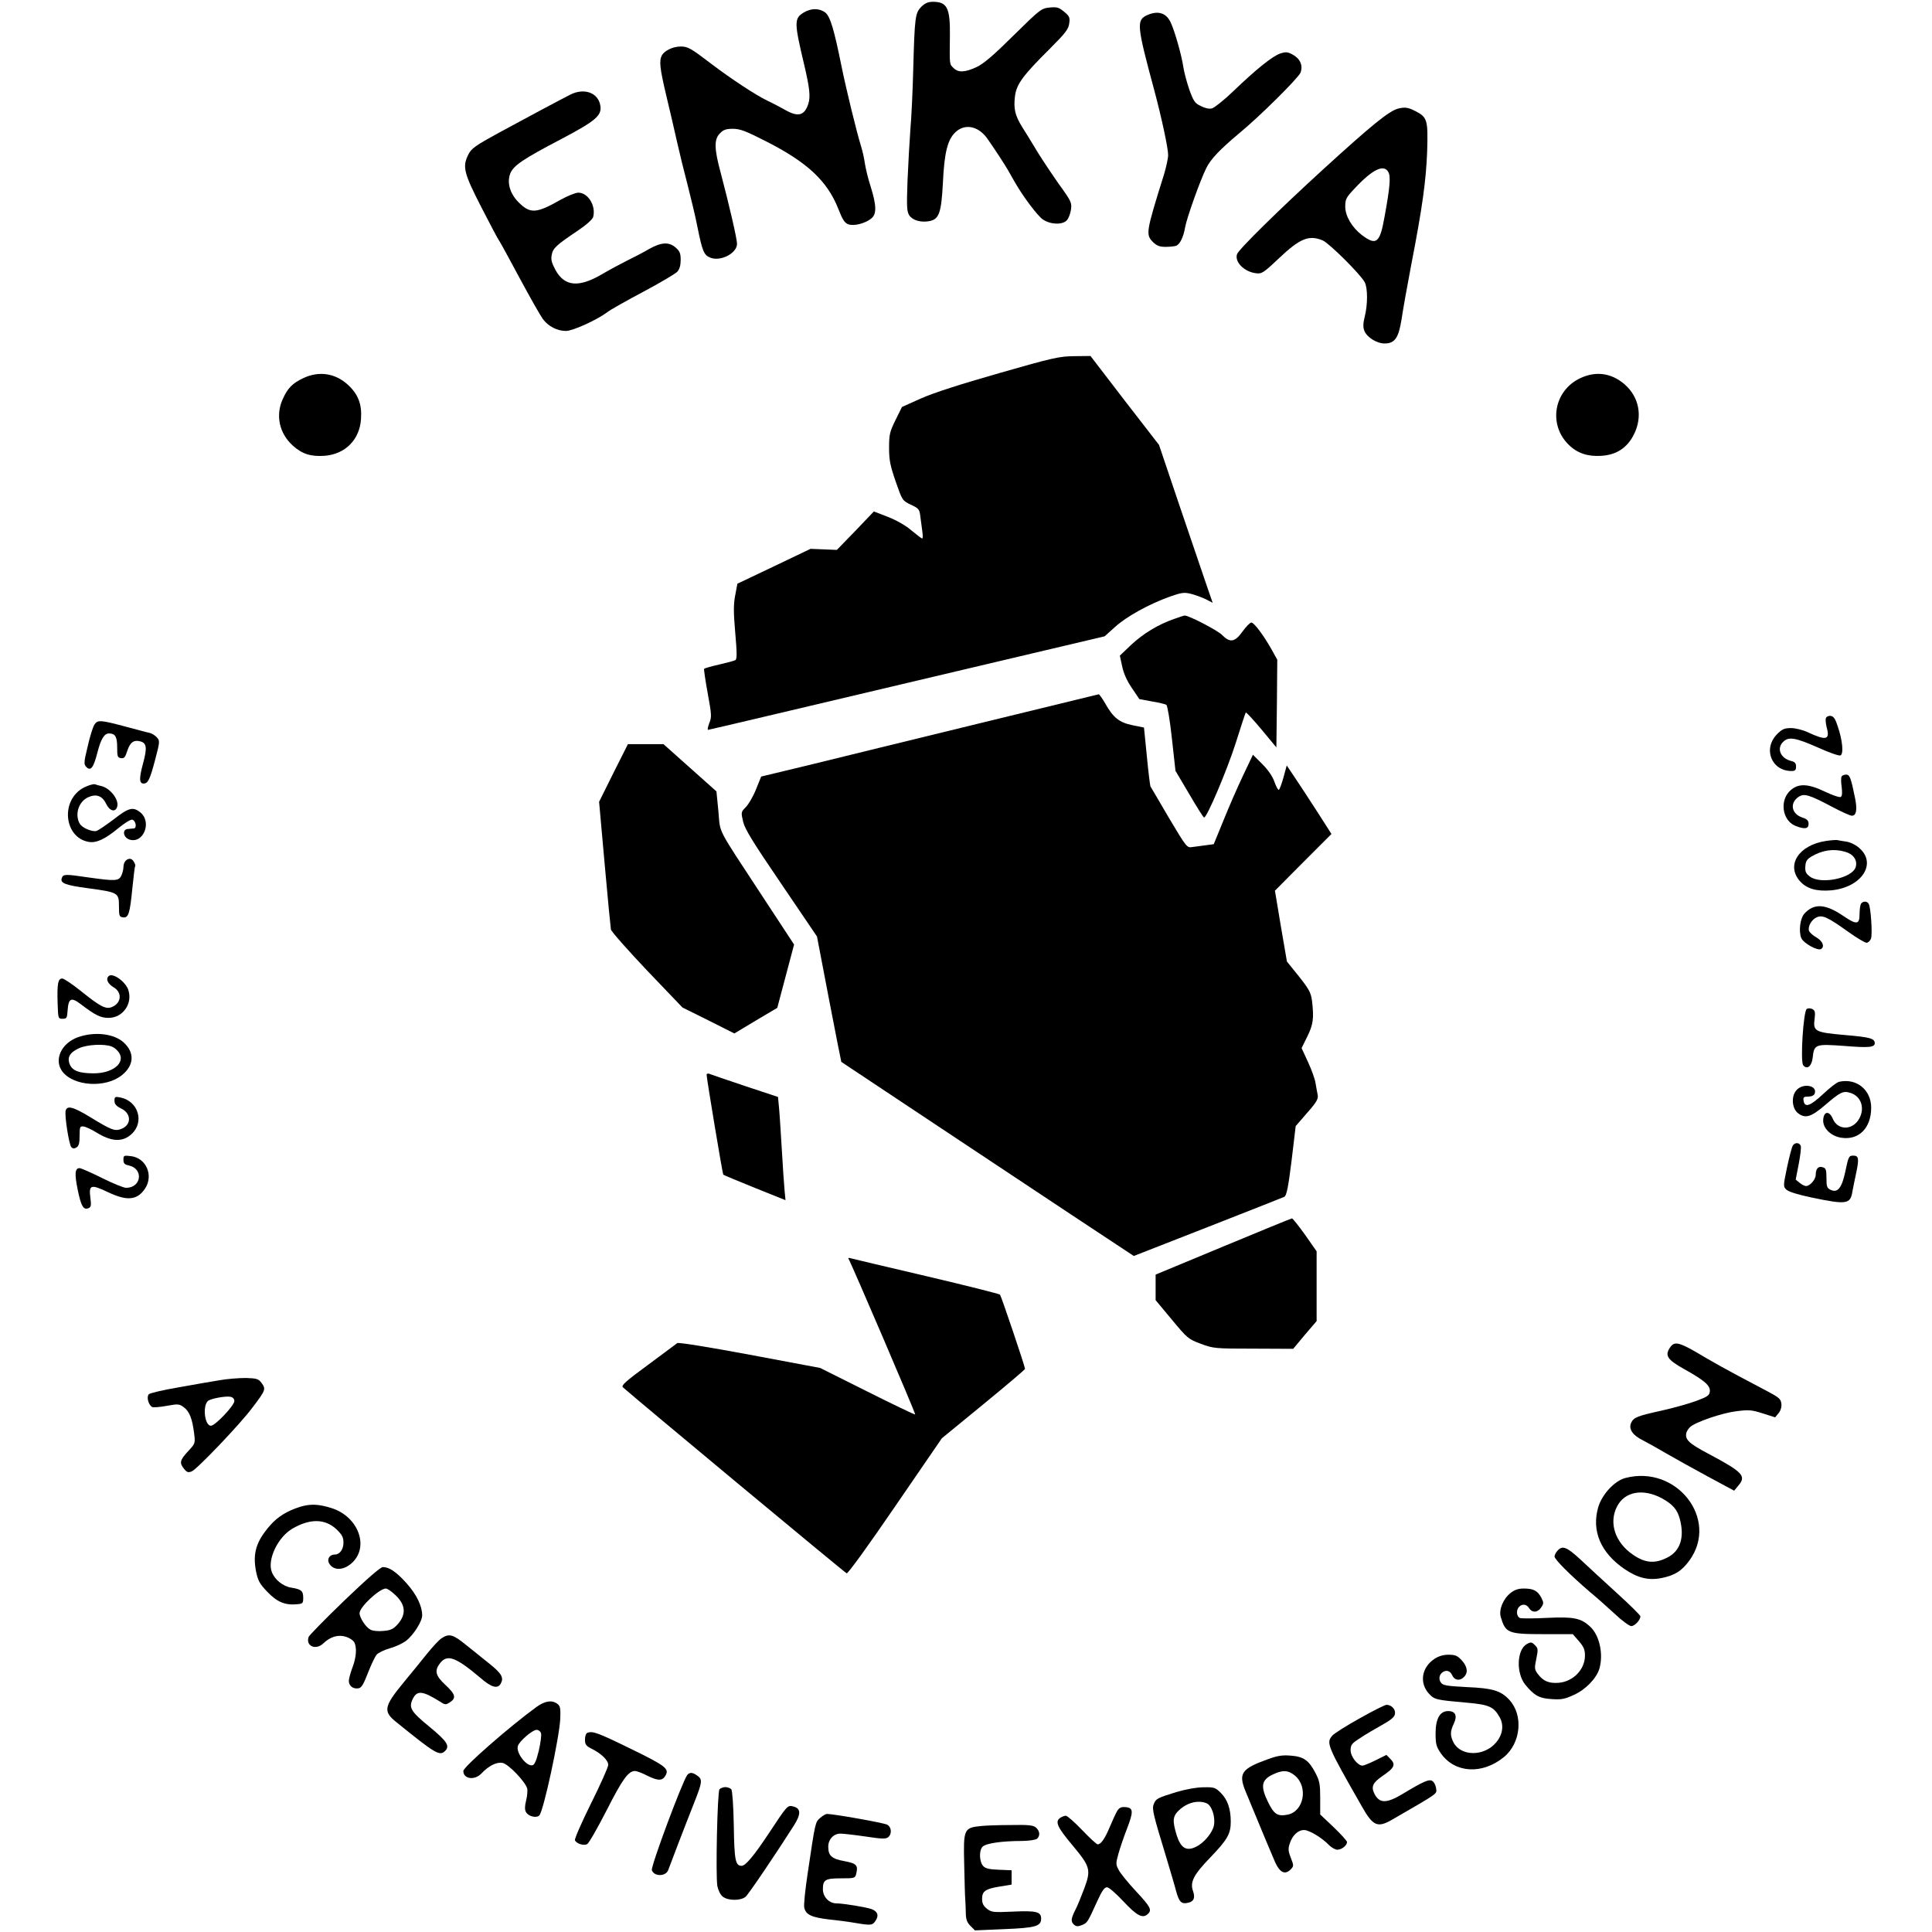 <?xml version="1.0" standalone="no"?>
<!DOCTYPE svg PUBLIC "-//W3C//DTD SVG 20010904//EN"
 "http://www.w3.org/TR/2001/REC-SVG-20010904/DTD/svg10.dtd">
<svg version="1.0" xmlns="http://www.w3.org/2000/svg"
 width="1080pt" height="1080pt" viewBox="0 0 1080 1080"
 preserveAspectRatio="xMidYMid meet">
<g transform="translate(0,1080) scale(0.1,-0.1)"
fill="#000000" stroke="none">
<path d="M5150 10762 c-34 -35 -37 -56 -45 -352 -3 -118 -10 -269 -16 -335 -5
-66 -12 -195 -16 -287 -5 -144 -4 -170 10 -192 19 -28 64 -41 113 -32 54 11
66 46 75 216 8 168 26 240 71 282 52 48 126 34 176 -35 42 -60 96 -142 119
-182 12 -22 29 -51 37 -65 45 -79 127 -188 156 -207 43 -29 110 -31 134 -4 10
11 20 38 23 60 5 37 1 47 -65 138 -38 54 -93 136 -122 183 -28 47 -67 110 -86
140 -40 65 -49 102 -40 174 9 66 44 114 195 264 87 87 104 109 108 141 5 33 1
41 -28 65 -29 24 -39 28 -81 24 -47 -5 -53 -9 -202 -156 -113 -112 -167 -158
-207 -177 -65 -30 -102 -32 -129 -5 -23 23 -22 16 -20 177 2 158 -15 192 -93
193 -29 0 -45 -7 -67 -28z"/>
<path d="M4493 10730 c-54 -33 -54 -54 2 -290 31 -131 36 -180 24 -219 -21
-67 -57 -77 -129 -36 -25 14 -70 38 -100 52 -65 31 -203 122 -315 207 -114 87
-130 96 -170 96 -43 0 -90 -23 -105 -49 -16 -31 -12 -71 24 -223 19 -79 46
-195 60 -258 14 -63 41 -173 60 -245 18 -71 44 -177 55 -235 27 -134 36 -156
71 -170 57 -24 150 24 150 77 0 28 -44 218 -91 396 -37 136 -38 189 -4 222 19
20 34 25 72 25 40 0 72 -12 191 -73 227 -116 337 -220 398 -374 24 -62 36 -80
57 -87 31 -11 94 5 128 33 30 24 29 73 -4 178 -14 43 -28 101 -32 128 -4 28
-13 70 -21 95 -25 80 -84 322 -110 450 -42 208 -63 278 -91 300 -33 25 -79 25
-120 0z"/>
<path d="M6414 10716 c-63 -28 -60 -56 41 -430 39 -147 75 -314 75 -353 0 -18
-11 -68 -24 -111 -101 -323 -102 -333 -60 -376 21 -20 37 -26 70 -26 23 0 50
3 59 6 21 9 41 49 50 104 9 51 84 262 118 330 24 50 78 106 182 193 118 97
333 311 345 341 15 40 -2 78 -44 101 -28 15 -38 16 -69 6 -44 -15 -135 -88
-264 -212 -51 -49 -104 -91 -118 -95 -15 -4 -39 1 -62 13 -34 16 -41 27 -65
93 -14 41 -29 98 -33 125 -9 63 -48 202 -71 250 -25 53 -70 67 -130 41z"/>
<path d="M3190 10272 c-63 -32 -252 -133 -403 -215 -128 -70 -152 -87 -168
-119 -35 -69 -28 -102 71 -295 50 -97 94 -181 100 -188 5 -6 56 -100 114 -208
58 -108 117 -212 131 -231 31 -41 80 -66 129 -66 38 0 174 62 231 105 16 13
107 64 201 114 94 50 180 101 190 112 13 14 19 36 19 66 0 37 -5 49 -28 69
-38 33 -80 30 -147 -7 -30 -18 -86 -47 -125 -66 -38 -19 -101 -53 -140 -76
-130 -76 -209 -69 -260 24 -21 39 -26 58 -21 84 7 38 27 56 145 135 50 34 84
64 87 78 16 62 -29 135 -83 135 -16 0 -60 -18 -100 -40 -135 -77 -169 -79
-234 -14 -48 48 -66 109 -47 160 17 45 70 81 288 195 189 100 225 130 216 185
-11 72 -89 101 -166 63z"/>
<path d="M7816 10193 c-51 -13 -147 -91 -422 -342 -245 -224 -471 -446 -479
-472 -14 -43 39 -97 103 -106 35 -5 42 -1 129 81 120 114 170 134 247 102 36
-15 212 -190 235 -234 17 -33 17 -124 0 -192 -9 -34 -10 -59 -3 -77 13 -37 69
-73 114 -73 57 0 78 30 95 136 7 49 31 184 53 299 64 329 84 478 90 642 5 174
1 188 -68 223 -39 20 -57 22 -94 13z m-55 -355 c14 -25 9 -85 -21 -248 -26
-149 -46 -165 -127 -104 -55 42 -93 106 -93 159 0 42 5 51 53 102 100 107 163
137 188 91z"/>
<path d="M5585 8714 c-217 -62 -366 -110 -436 -141 l-107 -48 -36 -73 c-32
-65 -36 -80 -36 -155 0 -69 6 -99 37 -189 37 -106 37 -106 84 -129 45 -21 49
-25 54 -68 3 -25 8 -63 11 -83 3 -21 3 -38 -1 -38 -4 0 -30 20 -59 44 -32 28
-83 57 -131 76 l-80 31 -103 -108 -104 -107 -73 3 -74 3 -205 -98 -204 -97
-12 -64 c-10 -51 -10 -95 0 -210 10 -113 10 -147 1 -153 -7 -4 -48 -15 -92
-25 -44 -10 -82 -21 -83 -24 -2 -3 7 -64 20 -136 22 -120 23 -133 9 -167 -8
-21 -11 -38 -7 -38 4 0 504 118 1112 262 l1105 261 59 53 c64 58 189 127 306
169 66 23 80 25 119 15 24 -6 61 -20 82 -30 l38 -20 -39 113 c-21 61 -88 260
-150 441 l-111 329 -192 248 -191 249 -90 -1 c-84 -1 -118 -8 -421 -95z"/>
<path d="M1695 8686 c-60 -28 -87 -56 -114 -116 -42 -91 -20 -193 56 -261 52
-47 100 -62 176 -57 116 8 198 90 205 206 6 82 -16 138 -72 190 -71 66 -163
80 -251 38z"/>
<path d="M8834 8686 c-148 -69 -181 -260 -64 -373 48 -47 106 -66 182 -61 84
5 145 45 182 120 50 100 29 210 -54 281 -73 62 -159 74 -246 33z"/>
<path d="M6563 7340 c-91 -32 -172 -82 -239 -144 l-64 -61 13 -60 c8 -39 27
-82 55 -122 l41 -61 70 -13 c38 -6 75 -15 81 -19 6 -4 20 -86 31 -188 l20
-181 77 -130 c42 -72 79 -131 83 -131 16 0 128 264 176 414 29 93 55 171 57
173 2 3 42 -40 88 -95 l83 -100 3 245 2 245 -31 56 c-46 82 -99 152 -114 152
-7 0 -29 -22 -49 -50 -43 -60 -70 -65 -115 -19 -26 26 -188 110 -209 108 -4 0
-31 -9 -59 -19z"/>
<path d="M5465 6754 c-368 -90 -791 -193 -940 -230 l-270 -65 -29 -72 c-16
-40 -42 -84 -57 -99 -27 -27 -27 -29 -15 -81 10 -42 53 -112 213 -347 l200
-295 67 -350 c37 -192 68 -350 69 -351 12 -8 1015 -675 1284 -853 l351 -232
414 162 c227 89 420 165 428 169 12 7 22 55 40 202 l23 193 64 74 c53 60 63
78 59 100 -3 14 -8 44 -12 66 -3 22 -22 75 -42 118 l-36 78 32 65 c33 67 38
101 26 201 -6 44 -16 63 -73 135 l-67 83 -34 198 -33 198 158 159 158 158 -76
119 c-42 65 -98 151 -125 191 l-49 73 -18 -66 c-10 -36 -22 -68 -26 -70 -4 -3
-15 17 -25 45 -11 32 -36 67 -69 100 l-51 51 -56 -118 c-31 -65 -80 -178 -109
-250 l-54 -132 -45 -6 c-25 -3 -59 -8 -75 -10 -30 -5 -32 -2 -130 162 -54 93
-101 172 -104 177 -2 6 -12 82 -20 169 l-16 160 -64 13 c-74 15 -108 42 -153
122 -16 28 -33 51 -36 51 -4 -1 -308 -75 -677 -165z"/>
<path d="M10207 6786 c-3 -8 -1 -31 4 -51 20 -71 -1 -77 -106 -28 -28 13 -69
23 -93 23 -37 0 -50 -6 -77 -33 -82 -82 -33 -207 80 -207 20 0 25 5 25 25 0
19 -7 26 -27 31 -61 15 -84 72 -43 109 30 28 68 21 191 -33 61 -28 118 -48
127 -45 19 8 12 84 -15 163 -13 41 -23 56 -39 58 -12 2 -24 -4 -27 -12z"/>
<path d="M527 6748 c-8 -13 -25 -67 -37 -121 -22 -91 -22 -99 -7 -115 25 -24
40 -3 62 83 19 74 38 105 64 105 35 0 46 -18 46 -77 0 -52 2 -58 21 -61 18 -3
24 5 35 39 16 49 36 64 72 55 37 -9 41 -35 16 -126 -22 -82 -21 -110 4 -110
24 0 35 22 64 132 27 102 27 107 10 126 -10 11 -28 22 -40 25 -12 2 -74 19
-138 36 -139 37 -154 38 -172 9z"/>
<path d="M3429 6479 l-80 -161 31 -347 c17 -190 33 -356 35 -367 3 -12 94
-115 202 -229 l198 -207 145 -72 145 -73 120 72 120 71 47 177 47 177 -172
262 c-266 406 -239 353 -251 482 l-11 112 -148 132 -148 132 -99 0 -100 0 -81
-161z"/>
<path d="M10295 6460 c-4 -6 -4 -33 0 -59 4 -32 3 -51 -5 -56 -6 -4 -45 9 -87
29 -96 46 -149 48 -194 8 -62 -55 -47 -167 26 -198 52 -21 75 -18 75 10 0 19
-8 27 -35 36 -61 20 -72 82 -20 116 31 20 60 11 188 -57 51 -27 100 -49 109
-49 25 0 31 33 18 98 -23 114 -30 132 -50 132 -10 0 -22 -5 -25 -10z"/>
<path d="M470 6398 c-132 -67 -115 -277 24 -304 44 -8 92 14 167 76 34 28 69
50 78 48 20 -4 28 -48 9 -49 -7 -1 -22 -2 -33 -3 -33 -2 -27 -47 8 -59 79 -26
129 99 60 153 -40 31 -64 25 -147 -40 -43 -32 -86 -62 -97 -65 -11 -4 -36 2
-57 12 -28 14 -39 26 -46 53 -12 49 12 101 54 122 46 22 81 11 103 -35 20 -41
52 -50 62 -17 12 37 -36 101 -85 115 -14 3 -32 8 -40 11 -9 2 -36 -6 -60 -18z"/>
<path d="M10207 6099 c-151 -23 -224 -134 -146 -224 38 -43 93 -59 176 -52
169 16 257 149 157 236 -18 17 -51 33 -71 36 -21 3 -45 7 -53 9 -8 1 -36 -1
-63 -5z m106 -60 c46 -12 71 -46 61 -84 -16 -64 -197 -102 -258 -54 -22 17
-26 28 -24 57 2 29 10 40 36 55 60 35 122 44 185 26z"/>
<path d="M702 5988 c-7 -7 -12 -22 -12 -35 0 -12 -5 -34 -12 -48 -14 -30 -35
-31 -183 -10 -128 19 -142 19 -149 -2 -12 -29 16 -41 144 -58 170 -23 175 -25
175 -100 0 -55 2 -60 22 -63 31 -5 39 20 53 164 7 65 13 121 16 123 2 2 -1 12
-7 22 -11 22 -30 24 -47 7z"/>
<path d="M10403 5748 c-4 -7 -8 -33 -8 -58 0 -59 -16 -61 -91 -10 -100 68
-164 72 -218 12 -23 -26 -32 -97 -17 -135 11 -29 92 -74 111 -62 21 13 9 44
-25 64 -20 11 -38 28 -42 36 -9 24 13 64 42 77 33 15 62 1 177 -81 47 -34 93
-61 102 -61 9 0 20 10 25 23 9 24 -1 176 -13 195 -9 16 -33 15 -43 0z"/>
<path d="M607 5343 c-17 -16 -4 -43 28 -62 50 -29 44 -90 -11 -111 -33 -13
-65 4 -173 91 -47 38 -94 69 -103 69 -24 0 -29 -29 -26 -135 3 -89 3 -90 28
-90 23 0 25 4 28 47 5 69 20 76 77 32 79 -60 108 -74 152 -74 80 0 136 80 110
157 -16 47 -89 98 -110 76z"/>
<path d="M10100 5160 c-19 -11 -37 -294 -20 -315 22 -26 47 -6 53 42 8 76 14
78 179 66 135 -11 168 -8 168 16 -1 26 -26 33 -165 45 -170 15 -181 20 -171
93 4 34 2 44 -12 52 -10 5 -24 6 -32 1z"/>
<path d="M436 5002 c-93 -33 -136 -126 -88 -191 63 -84 244 -95 335 -20 67 55
70 125 9 181 -54 50 -163 63 -256 30z m188 -52 c14 -5 32 -20 41 -34 38 -57
-34 -116 -141 -116 -81 0 -119 14 -134 50 -16 39 0 67 53 91 46 20 139 25 181
9z"/>
<path d="M3950 4792 c0 -20 89 -554 93 -558 2 -3 82 -36 176 -74 l172 -69 -5
52 c-3 29 -10 135 -16 237 -6 102 -13 208 -16 236 l-5 52 -187 62 c-103 35
-193 65 -199 68 -7 2 -13 0 -13 -6z"/>
<path d="M10282 4753 c-13 -2 -54 -34 -92 -70 -72 -67 -102 -77 -108 -35 -3
18 1 22 26 22 18 0 32 6 36 16 18 48 -69 62 -104 17 -28 -35 -22 -99 10 -125
40 -32 73 -23 147 40 92 79 106 86 149 72 57 -19 79 -82 49 -140 -36 -70 -122
-71 -150 -3 -19 44 -49 42 -53 -4 -5 -47 41 -94 101 -103 98 -15 167 54 167
168 0 99 -81 166 -178 145z"/>
<path d="M640 4647 c0 -19 9 -30 38 -44 56 -27 58 -90 2 -113 -37 -15 -55 -9
-177 66 -94 57 -128 66 -136 35 -7 -27 19 -191 32 -204 8 -8 16 -9 29 -1 13 8
17 25 17 65 0 49 2 54 21 52 12 -1 44 -16 72 -33 85 -53 148 -56 198 -9 73 68
36 184 -63 204 -30 6 -33 4 -33 -18z"/>
<path d="M10023 4398 c-6 -7 -20 -62 -33 -122 -22 -105 -22 -109 -4 -126 12
-12 64 -28 140 -44 196 -41 218 -38 229 33 4 20 13 68 22 108 16 77 13 93 -17
93 -25 0 -27 -5 -45 -91 -19 -89 -42 -118 -80 -101 -22 10 -25 17 -25 66 0 47
-3 56 -21 61 -24 8 -39 -8 -39 -42 0 -26 -32 -63 -54 -63 -8 0 -24 8 -36 18
l-22 18 17 87 c9 48 15 94 11 102 -7 18 -30 20 -43 3z"/>
<path d="M690 4317 c0 -20 6 -27 30 -32 84 -18 71 -125 -15 -125 -14 0 -75 25
-135 55 -60 30 -117 55 -125 55 -26 0 -29 -30 -11 -119 19 -93 32 -116 60
-105 15 6 17 15 11 60 -9 71 3 75 98 30 107 -51 164 -46 208 20 48 73 7 170
-78 181 -41 5 -43 4 -43 -20z"/>
<path d="M6838 3832 l-378 -157 0 -71 0 -72 90 -108 c87 -105 93 -110 163
-136 70 -26 78 -27 294 -27 l222 -1 65 78 66 77 0 195 0 195 -65 93 c-36 50
-69 92 -73 91 -4 0 -177 -71 -384 -157z"/>
<path d="M4743 3764 c16 -26 377 -868 373 -871 -2 -2 -122 55 -267 128 l-264
132 -394 74 c-231 43 -398 70 -405 65 -6 -5 -80 -60 -164 -122 -124 -91 -151
-115 -140 -125 57 -52 1241 -1037 1251 -1040 7 -2 119 152 272 376 l260 379
233 191 c127 104 232 193 232 197 0 13 -133 407 -140 415 -4 4 -189 51 -411
103 -222 52 -412 97 -423 100 -10 4 -16 2 -13 -2z"/>
<path d="M9334 3265 c-28 -43 -13 -66 80 -118 115 -64 148 -93 144 -126 -3
-22 -13 -29 -78 -53 -41 -15 -127 -39 -190 -53 -140 -31 -157 -38 -172 -69
-15 -34 8 -69 65 -97 23 -12 83 -45 132 -74 50 -29 155 -87 234 -130 l145 -78
23 28 c47 54 26 76 -170 180 -107 57 -129 78 -120 116 3 10 12 24 21 32 31 28
177 78 257 88 71 9 86 8 149 -12 l69 -22 19 23 c12 14 18 35 16 53 -3 26 -13
35 -73 67 -38 20 -115 61 -170 90 -55 29 -136 74 -180 100 -152 91 -174 96
-201 55z"/>
<path d="M1225 3084 c-44 -7 -147 -25 -230 -40 -82 -14 -156 -31 -163 -38 -14
-14 -3 -58 18 -71 6 -4 42 -1 81 6 65 12 72 11 97 -8 31 -23 47 -64 57 -145 7
-56 7 -57 -34 -101 -46 -50 -49 -65 -22 -98 16 -20 23 -22 43 -14 30 12 272
266 338 355 75 98 77 105 53 138 -18 24 -26 27 -89 29 -38 0 -105 -5 -149 -13z
m85 -116 c0 -25 -107 -138 -131 -138 -35 0 -48 112 -16 139 16 13 97 28 125
23 14 -3 22 -12 22 -24z"/>
<path d="M9086 2538 c-61 -16 -131 -92 -152 -164 -38 -132 14 -254 147 -345
75 -51 136 -65 209 -50 73 15 112 40 154 98 167 230 -71 536 -358 461z m205
-114 c59 -33 85 -62 99 -114 28 -104 3 -181 -70 -217 -68 -35 -123 -31 -190
15 -101 68 -138 178 -91 270 43 85 146 103 252 46z"/>
<path d="M1675 2376 c-71 -23 -122 -54 -165 -103 -78 -89 -98 -155 -79 -256
11 -53 20 -70 62 -114 54 -57 99 -77 165 -71 35 3 37 5 37 37 0 38 -11 47 -67
56 -45 7 -91 43 -108 86 -28 67 32 196 115 244 98 57 182 56 246 -4 31 -30 39
-45 39 -74 0 -39 -21 -67 -49 -67 -28 0 -44 -25 -32 -48 23 -42 78 -43 126 -1
102 90 39 262 -113 309 -73 23 -119 24 -177 6z"/>
<path d="M8707 2132 c-10 -10 -17 -25 -17 -33 0 -16 85 -101 194 -195 39 -32
103 -89 143 -126 40 -38 82 -68 92 -68 19 0 51 34 51 55 0 5 -59 64 -132 130
-72 66 -164 150 -204 188 -76 70 -100 79 -127 49z"/>
<path d="M1925 1853 c-107 -103 -197 -195 -200 -204 -17 -51 41 -76 83 -35 40
38 84 50 127 36 19 -6 40 -20 45 -30 16 -29 12 -85 -10 -142 -11 -29 -20 -63
-20 -74 0 -28 23 -46 52 -42 18 2 29 19 55 87 18 46 40 92 49 102 9 10 42 26
73 35 31 8 71 27 90 41 42 32 91 109 91 143 0 52 -31 116 -86 178 -58 65 -98
92 -134 92 -13 0 -90 -67 -215 -187z m278 37 c65 -57 71 -113 19 -171 -23 -25
-38 -33 -79 -36 -29 -3 -59 0 -72 7 -26 13 -61 67 -61 92 0 35 111 138 147
138 7 0 28 -13 46 -30z"/>
<path d="M8444 1895 c-41 -32 -66 -93 -55 -133 27 -91 40 -97 240 -97 l163 0
34 -39 c27 -31 34 -48 34 -81 0 -77 -65 -145 -147 -152 -55 -4 -86 9 -117 50
-18 25 -19 32 -8 84 11 53 10 59 -8 77 -17 17 -22 18 -44 6 -57 -30 -62 -162
-10 -227 50 -61 78 -77 148 -81 53 -4 74 0 123 23 66 29 128 93 144 148 23 82
0 186 -52 234 -52 48 -93 56 -239 49 -74 -4 -143 -4 -153 -1 -20 8 -23 45 -5
63 18 18 42 15 56 -8 17 -27 48 -25 67 4 15 22 15 27 1 55 -21 39 -44 51 -98
51 -30 0 -52 -7 -74 -25z"/>
<path d="M2470 1643 c-14 -8 -52 -49 -85 -90 -33 -41 -90 -112 -127 -156 -113
-137 -118 -164 -41 -225 217 -176 241 -190 271 -160 28 28 12 53 -87 135 -105
86 -117 107 -94 155 24 50 54 47 151 -13 30 -20 34 -20 57 -5 37 24 31 45 -25
97 -56 52 -63 80 -29 123 40 50 88 32 224 -83 63 -55 98 -64 115 -31 17 32 4
55 -63 109 -34 27 -93 74 -131 105 -72 59 -95 66 -136 39z"/>
<path d="M8019 1527 c-73 -48 -86 -136 -30 -196 30 -32 39 -34 210 -49 126
-11 152 -23 185 -83 24 -44 16 -96 -21 -140 -67 -79 -197 -78 -238 1 -19 38
-19 61 2 105 21 44 9 70 -32 70 -46 0 -70 -43 -70 -125 0 -60 4 -74 30 -112
78 -110 230 -119 351 -21 96 78 111 235 31 321 -47 51 -93 65 -236 71 -112 6
-135 9 -146 25 -14 18 -10 45 9 58 21 15 43 8 54 -17 13 -29 43 -33 66 -9 24
24 19 58 -13 93 -24 26 -37 31 -74 31 -29 0 -55 -8 -78 -23z"/>
<path d="M2999 1258 c-146 -106 -409 -335 -409 -358 0 -45 63 -54 101 -14 42
44 86 66 119 59 33 -7 127 -105 137 -143 3 -12 0 -43 -6 -67 -8 -31 -8 -52 -1
-64 13 -25 59 -36 75 -19 24 26 112 436 117 541 2 58 0 71 -17 83 -30 22 -69
16 -116 -18z m25 -146 c4 -10 -2 -54 -12 -98 -14 -57 -24 -80 -36 -82 -34 -7
-93 71 -81 108 8 27 82 90 104 90 11 0 22 -8 25 -18z"/>
<path d="M7600 1194 c-74 -41 -143 -85 -152 -96 -36 -41 -30 -55 166 -398 61
-108 87 -119 168 -72 268 155 249 142 246 175 -2 16 -11 35 -21 41 -18 12 -50
-2 -166 -72 -90 -54 -129 -54 -157 -1 -21 41 -11 63 44 101 69 47 76 64 42 98
l-20 20 -60 -30 c-33 -16 -66 -30 -73 -30 -28 0 -67 51 -67 86 0 30 6 38 53
68 28 19 84 52 122 73 52 29 71 45 73 63 4 25 -20 50 -47 50 -9 0 -77 -34
-151 -76z"/>
<path d="M3283 1113 c-7 -2 -13 -19 -13 -37 0 -28 6 -36 38 -52 54 -27 92 -64
92 -90 0 -12 -43 -109 -96 -215 -52 -105 -93 -198 -90 -206 8 -19 48 -32 68
-22 10 5 58 90 109 189 88 173 121 220 159 220 9 0 39 -11 66 -25 60 -30 85
-31 102 -4 26 41 7 56 -194 154 -184 90 -212 100 -241 88z"/>
<path d="M7088 966 c-148 -53 -166 -79 -126 -178 91 -221 149 -359 167 -400
26 -56 54 -69 84 -40 20 20 20 22 3 66 -15 38 -16 52 -6 81 15 46 46 75 80 75
29 0 101 -44 139 -84 14 -14 35 -26 47 -26 24 0 54 24 54 43 0 6 -34 44 -75
83 l-75 71 0 91 c0 78 -3 96 -27 142 -37 70 -66 91 -139 96 -46 4 -74 -1 -126
-20z m151 -92 c75 -63 50 -200 -41 -218 -56 -11 -76 2 -109 69 -43 88 -38 123
21 153 58 29 91 28 129 -4z"/>
<path d="M3842 878 c-26 -33 -206 -514 -198 -533 14 -37 80 -35 92 3 7 20 90
237 145 376 45 114 47 129 17 150 -27 19 -42 20 -56 4z"/>
<path d="M4022 798 c-12 -16 -22 -481 -12 -541 5 -24 17 -49 30 -59 29 -24
101 -24 128 -1 18 16 176 250 271 400 39 62 38 93 -2 104 -35 9 -33 11 -137
-146 -84 -127 -132 -185 -154 -185 -35 0 -41 30 -44 224 -2 111 -8 196 -14
204 -6 6 -21 12 -33 12 -12 0 -27 -6 -33 -12z"/>
<path d="M6575 782 c-106 -33 -113 -36 -126 -68 -10 -27 -2 -59 70 -295 22
-74 48 -160 56 -192 17 -61 30 -73 69 -63 30 7 38 28 25 65 -18 50 4 92 97
188 96 100 114 132 114 200 0 71 -18 123 -55 160 -31 31 -38 33 -96 32 -40 0
-99 -11 -154 -27z m169 -62 c29 -11 51 -75 42 -124 -8 -41 -56 -99 -101 -120
-53 -26 -84 -7 -107 64 -25 82 -23 107 13 141 45 42 105 58 153 39z"/>
<path d="M6246 678 c-8 -13 -26 -52 -41 -88 -28 -67 -50 -100 -69 -100 -6 0
-45 36 -87 80 -42 44 -83 80 -91 80 -8 0 -22 -6 -33 -13 -28 -21 -14 -52 70
-152 100 -120 105 -137 66 -242 -17 -45 -39 -100 -51 -122 -24 -48 -25 -64 -5
-81 12 -10 21 -10 44 -1 30 13 31 15 85 134 26 57 40 77 54 77 11 0 50 -34 93
-80 76 -81 108 -97 137 -68 22 22 13 39 -67 125 -44 47 -87 100 -97 119 -17
32 -17 37 -2 91 9 32 30 94 47 138 38 98 37 119 -6 123 -24 2 -35 -2 -47 -20z"/>
<path d="M4585 638 c-28 -25 -27 -20 -70 -310 -14 -92 -23 -179 -19 -193 10
-39 40 -53 139 -65 50 -5 117 -14 150 -20 84 -14 93 -13 110 14 19 29 11 51
-23 64 -30 11 -160 32 -196 32 -41 0 -76 36 -76 79 0 53 13 61 102 61 74 0 78
1 84 24 12 49 3 59 -65 72 -72 13 -91 30 -91 81 0 41 30 73 68 73 15 0 77 -7
139 -16 92 -14 115 -15 128 -4 22 18 19 57 -6 70 -17 10 -299 60 -336 60 -7 0
-24 -10 -38 -22z"/>
<path d="M5490 593 c-103 -10 -105 -14 -100 -218 2 -88 4 -176 6 -195 1 -19 3
-54 3 -78 1 -32 7 -49 26 -68 l25 -25 162 7 c177 7 208 16 208 59 0 38 -26 45
-157 39 -110 -5 -120 -4 -146 16 -20 16 -27 30 -27 55 0 43 18 56 98 69 l67
11 0 40 0 40 -71 3 c-54 2 -76 7 -88 21 -22 24 -24 88 -3 108 18 19 109 32
223 32 40 1 75 6 82 13 17 17 15 42 -6 61 -15 14 -40 17 -143 15 -68 0 -140
-3 -159 -5z"/>
</g>
</svg>
